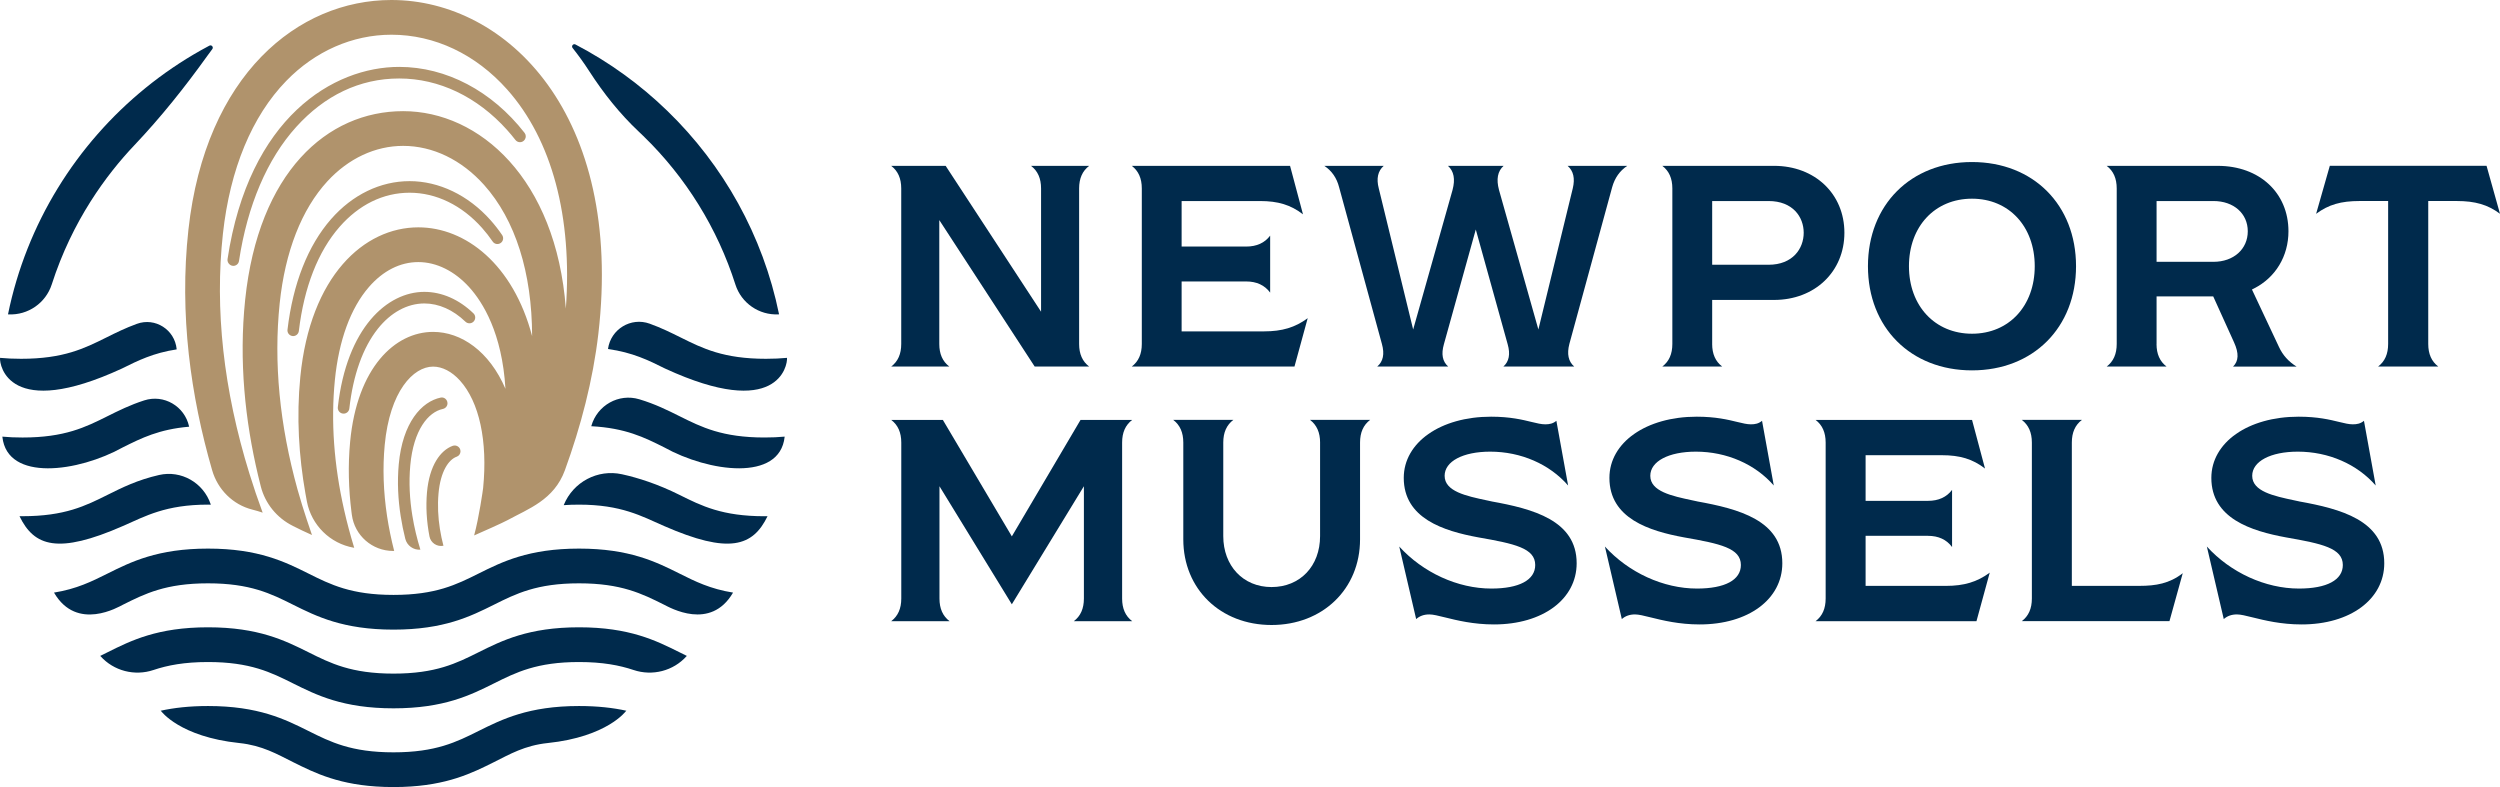 <?xml version="1.0" encoding="UTF-8"?>
<svg id="Layer_2" data-name="Layer 2" xmlns="http://www.w3.org/2000/svg" viewBox="0 0 1620 510">
  <defs>
    <style>
      .cls-1 {
        fill: #b0936c;
      }

      .cls-2 {
        fill: #002a4c;
      }
    </style>
  </defs>
  <g id="Layer_1-2" data-name="Layer 1">
    <g>
      <g>
        <g>
          <path class="cls-2" d="M608.66,222.9v-80.28l61.82,94.91h35.29c-4.36-3.31-6.5-8.14-6.5-14.63v-100.79c0-6.49,2.13-11.32,6.5-14.63h-37.66c4.36,3.31,6.5,8.14,6.5,14.63v79.88l-61.82-94.51h-35.29c4.36,3.31,6.5,8.14,6.5,14.63v100.79c0,6.49-2.13,11.32-6.5,14.63h37.66c-4.36-3.31-6.5-8.14-6.5-14.63Z"/>
          <path class="cls-2" d="M765.69,214.73v-32.35h41.81c6.8,0,12.02,2.43,15.56,7.23v-36.92c-3.52,4.7-8.74,7.08-15.56,7.08h-41.81v-29.5h50.74c11.76,0,19.93,2.46,27.91,8.62l-8.38-31.42h-102.57c4.36,3.31,6.5,8.14,6.5,14.63v100.79c0,6.49-2.13,11.32-6.5,14.63h105.43l8.57-31.34c-8.15,6.03-16.63,8.55-28.29,8.55h-53.4Z"/>
          <path class="cls-2" d="M1016.94,222.9l27.74-101.58c1.68-6.02,4.89-10.59,9.76-13.85h-38.64c3.8,3.29,4.9,8.11,3.35,14.61l-22.28,91.44-25.52-90.43c-1.86-6.98-.89-12.13,2.98-15.62h-36.06c3.87,3.49,4.84,8.63,2.99,15.6l-25.53,90.45-22.28-91.43c-1.67-6.39-.59-11.29,3.2-14.61h-38.48c4.89,3.27,8.04,7.85,9.58,13.87l27.73,101.53c1.82,6.52.82,11.36-3.05,14.65h46.01c-3.72-3.27-4.63-8.05-2.79-14.48l20.66-74.34,20.66,74.35c1.83,6.42.92,11.2-2.8,14.47h45.93c-3.79-3.3-4.83-8.12-3.16-14.63Z"/>
          <path class="cls-2" d="M1109.49,222.9v-28.54h40.1c26.41,0,45.58-18.31,45.58-43.54s-19.17-43.35-45.58-43.35h-72.41c4.36,3.31,6.5,8.14,6.5,14.63v100.79c0,6.49-2.13,11.32-6.5,14.63h38.8c-4.36-3.31-6.5-8.14-6.5-14.63ZM1109.49,130.27h36.5c15.76,0,22.81,10.32,22.81,20.55s-7.05,20.74-22.81,20.74h-36.5v-41.29Z"/>
          <path class="cls-2" d="M1277.85,240c39.7,0,67.42-27.76,67.42-67.5s-27.72-67.5-67.42-67.5-67.42,27.76-67.42,67.5,27.72,67.5,67.42,67.5ZM1277.85,128.75c23.94,0,40.66,17.99,40.66,43.75s-16.72,43.75-40.66,43.75-40.85-17.99-40.85-43.75,16.8-43.75,40.85-43.75Z"/>
          <path class="cls-2" d="M1397.46,222.9v-30.82h36.71l13.51,29.81c3.19,7.02,3.01,12.1-.65,15.65h41.14c-5.14-3.17-8.95-7.41-11.37-12.65l-17.54-37.29,1.33-.67c13.98-7.09,22.33-20.94,22.33-37.05,0-24.96-18.82-42.4-45.77-42.4h-72.02c4.36,3.31,6.5,8.14,6.5,14.63v100.79c0,6.49-2.13,11.32-6.5,14.63h38.8c-4.36-3.31-6.5-8.14-6.5-14.63ZM1397.46,130.27h36.86c13.09,0,22.24,8.06,22.24,19.6s-9.14,19.79-22.24,19.79h-36.86v-39.39Z"/>
          <path class="cls-2" d="M1509.71,107.47l-8.87,31.09c8.07-6,16.12-8.3,28.23-8.3h18.44v92.63c0,6.49-2.13,11.32-6.5,14.63h38.99c-4.36-3.31-6.5-8.14-6.5-14.63v-92.63h18.44c11.96,0,20.17,2.36,28.05,8.27l-8.7-31.07h-101.59Z"/>
        </g>
        <g>
          <path class="cls-2" d="M577.5,272.1c4.38,3.32,6.53,8.16,6.53,14.68v101.07c0,6.51-2.14,11.35-6.53,14.67h37.81c-4.38-3.32-6.53-8.16-6.53-14.67v-72.76l46.89,76.49,46.7-76.51v72.78c0,6.51-2.14,11.35-6.52,14.67h37.81c-4.38-3.32-6.52-8.16-6.52-14.67v-101.07c0-6.51,2.14-11.35,6.53-14.68h-33.47l-44.52,75.47-44.71-75.47h-33.47Z"/>
          <path class="cls-2" d="M855.41,286.77v60.64c0,19.43-12.93,33-31.46,33s-31.27-13.88-31.27-33v-60.64c0-6.51,2.14-11.35,6.53-14.68h-38.96c4.38,3.32,6.53,8.16,6.53,14.68v62.74c0,32.15,24.04,55.49,57.17,55.49s57.36-23.33,57.36-55.49v-62.74c0-6.51,2.14-11.35,6.53-14.68h-38.95c4.38,3.32,6.53,8.16,6.53,14.68Z"/>
          <path class="cls-2" d="M966.54,324.9l-3.03-.65c-13.47-2.86-27.39-5.82-27.39-15.93,0-9.36,11.88-15.65,29.55-15.65,19.94,0,38.47,8.13,50.47,21.94l-7.61-41.93c-2.21,1.84-4.49,2.28-7.23,2.28-2.55,0-5.33-.68-8.85-1.54-5.88-1.44-13.94-3.41-26.22-3.41-32.79,0-56.6,16.68-56.6,39.66,0,26.27,25.81,34.4,48.3,38.54,23.56,4.12,36.89,6.98,36.89,17.91,0,9.7-10.35,15.26-28.41,15.26-21.82,0-44.33-10.35-59.7-27.23l10.96,47.01c2.23-2,5.09-3.02,8.53-3.02,2.41,0,5.81.84,10.1,1.91,7.79,1.93,18.47,4.58,31.82,4.58,31.53,0,53.55-16.31,53.55-39.66,0-27.81-28.47-35.26-55.15-40.06Z"/>
          <path class="cls-2" d="M1099.81,324.9l-3.03-.65c-13.47-2.86-27.39-5.82-27.39-15.93,0-9.36,11.87-15.65,29.55-15.65,19.94,0,38.48,8.13,50.47,21.94l-7.61-41.93c-2.21,1.84-4.49,2.28-7.23,2.28-2.55,0-5.33-.68-8.85-1.54-5.88-1.44-13.94-3.41-26.22-3.41-32.79,0-56.6,16.68-56.6,39.66,0,26.27,25.81,34.4,48.3,38.54,23.56,4.12,36.89,6.98,36.89,17.91,0,9.7-10.35,15.26-28.41,15.26-21.82,0-44.33-10.35-59.7-27.23l10.96,47.01c2.23-2,5.09-3.02,8.53-3.02,2.41,0,5.81.84,10.1,1.91,7.79,1.93,18.47,4.58,31.82,4.58,31.53,0,53.55-16.31,53.55-39.66,0-27.81-28.47-35.26-55.15-40.06Z"/>
          <path class="cls-2" d="M1208.91,379.65v-32.43h40.41c6.83,0,12.06,2.44,15.62,7.26v-37.04c-3.54,4.72-8.77,7.11-15.62,7.11h-40.41v-29.58h49.37c11.8,0,20,2.47,28.01,8.65l-8.41-31.52h-101.39c4.38,3.32,6.53,8.16,6.53,14.68v101.07c0,6.51-2.14,11.35-6.53,14.67h104.26l8.6-31.45c-8.18,6.06-16.69,8.58-28.39,8.58h-52.04Z"/>
          <path class="cls-2" d="M1342.55,379.65v-92.88c0-6.51,2.14-11.35,6.53-14.68h-38.96c4.38,3.32,6.53,8.16,6.53,14.68v101.07c0,6.51-2.14,11.35-6.53,14.67h95.69l8.62-31.08c-8.59,6.73-17.53,8.21-28.04,8.21h-43.84Z"/>
          <path class="cls-2" d="M1489.85,324.9l-3.03-.65c-13.47-2.86-27.39-5.82-27.39-15.93,0-9.36,11.88-15.65,29.55-15.65,19.94,0,38.48,8.13,50.47,21.94l-7.61-41.93c-2.21,1.84-4.49,2.28-7.23,2.28-2.55,0-5.33-.68-8.85-1.54-5.88-1.44-13.94-3.41-26.22-3.41-32.79,0-56.59,16.68-56.59,39.66,0,26.27,25.81,34.39,48.3,38.54,23.56,4.12,36.9,6.98,36.9,17.91,0,9.7-10.35,15.26-28.41,15.26-21.82,0-44.33-10.35-59.7-27.23l10.96,47.01c2.23-2,5.09-3.02,8.53-3.02,2.41,0,5.81.84,10.1,1.91,7.79,1.93,18.47,4.58,31.82,4.58,31.53,0,53.55-16.31,53.55-39.66,0-27.81-28.47-35.26-55.15-40.06Z"/>
        </g>
      </g>
      <g>
        <path class="cls-2" d="M405.93,460.56c-.1.07-.19.15-.3.21,0,0-12.04,16.67-50.73,20.72-14.9,1.56-24.57,7.26-34.77,12.35-14.23,7.1-30.26,15.09-59.1,16.07-1.95.08-3.94.11-6.01.11h-.03c-2.07,0-4.06-.03-6.02-.11-28.85-.98-44.86-8.97-59.1-16.07-10.2-5.09-19.88-10.79-34.77-12.35-38.69-4.05-50.73-20.72-50.73-20.72-.1-.06-.19-.14-.3-.21,8.55-1.88,18.57-3.06,30.72-3.06,32.7,0,49.92,8.61,65.13,16.19,14.23,7.11,27.67,13.82,55.08,13.82s40.85-6.71,55.08-13.82c15.21-7.57,32.43-16.19,65.13-16.19,12.15,0,22.17,1.18,30.72,3.06Z"/>
        <path class="cls-2" d="M440.34,422.68c-15.19-7.57-32.42-16.19-65.13-16.19s-49.92,8.61-65.13,16.19c-14.24,7.11-27.68,13.82-55.08,13.82s-40.85-6.71-55.07-13.82c-15.21-7.57-32.43-16.19-65.13-16.19s-49.94,8.61-65.13,16.19c-1.57.78-3.13,1.57-4.71,2.34l.16.18c8.59,9.58,22.14,13.06,34.34,8.96,9.15-3.08,20.08-5.16,35.34-5.16,27.39,0,40.85,6.72,55.08,13.83,15.19,7.57,32.42,16.17,65.12,16.17s49.94-8.6,65.13-16.17c14.24-7.11,27.69-13.83,55.08-13.83,15.26,0,26.2,2.09,35.35,5.16,12.2,4.1,25.75.62,34.35-8.96.05-.06.11-.12.16-.18-1.59-.77-3.15-1.56-4.72-2.34Z"/>
        <path class="cls-2" d="M440.34,371.68c-15.19-7.57-32.42-16.19-65.13-16.19s-49.92,8.61-65.13,16.19c-14.24,7.11-27.68,13.82-55.08,13.82s-40.85-6.71-55.07-13.82c-15.21-7.57-32.43-16.19-65.13-16.19s-49.94,8.61-65.13,16.19c-10.17,5.07-19.94,9.95-34.67,12.32l.12.21c14.77,25.12,41.84,9,44.59,7.62,14.23-7.11,27.67-13.83,55.08-13.83s40.85,6.72,55.08,13.83c15.19,7.57,32.42,16.17,65.12,16.17s49.94-8.6,65.13-16.17c14.24-7.11,27.69-13.83,55.08-13.83s40.85,6.72,55.08,13.83c3.83,1.91,30.09,17.05,44.61-7.62.04-.07.08-.14.12-.21-14.75-2.37-24.51-7.23-34.68-12.32Z"/>
        <path class="cls-2" d="M136.6,327.02c-.6-.02-1.2-.02-1.81-.02-27.41,0-40.5,7.44-55.08,13.83-42.17,18.47-57.57,13.31-67.08-6.35.63.02,1.27.02,1.93.02,27.41,0,40.86-6.71,55.1-13.82,9.34-4.66,19.45-9.7,33.44-12.89,14.32-3.27,28.75,5.02,33.42,18.95.03.09.06.18.09.27Z"/>
        <path class="cls-2" d="M497.37,334.49c-9.51,19.65-24.92,24.81-67.08,6.35-14.58-6.39-27.68-13.83-55.08-13.83-3.53,0-6.83.11-9.93.33.03-.07.06-.13.08-.2,6.11-14.86,21.97-23.27,37.67-19.82,10.47,2.3,23.22,6.35,37.31,13.38,14.24,7.11,27.69,13.82,55.1,13.82.66,0,1.31,0,1.94-.02Z"/>
        <path class="cls-2" d="M122.51,276.28l.05.22c-19.53,1.68-30.9,7.38-42.84,13.33-29,16.17-74.97,22.43-78.17-6.67l-.03-.22c3.99.38,8.31.57,13.07.57,27.39,0,40.85-6.71,55.08-13.82,7.04-3.51,14.51-7.24,23.76-10.23,12.74-4.13,26.18,3.74,29.08,16.82Z"/>
        <path class="cls-2" d="M508.47,282.93l-.03.22c-3.19,29.1-49.17,22.85-78.17,6.67-12.78-6.39-24.93-12.45-47.13-13.63.02-.07.04-.15.06-.22,3.83-13.36,17.72-21.24,31.04-17.25,10.34,3.1,18.46,7.16,26.08,10.96,14.24,7.11,27.69,13.82,55.08,13.82,4.76,0,9.08-.19,13.07-.57Z"/>
        <path class="cls-2" d="M114.46,226.17l.02.23c-15.16,2.32-25.11,7.26-35.48,12.42C5.9,272.54-.43,236.84.02,231.89c4.14.39,8.64.61,13.61.61,27.5,0,41.01-6.71,55.31-13.82,6-2.99,12.32-6.13,19.78-8.84,11.85-4.31,24.49,3.78,25.75,16.33Z"/>
        <path class="cls-2" d="M430.97,238.82c-10.69-5.32-20.96-10.43-36.99-12.65,0-.03,0-.07.01-.1,1.79-12.77,14.85-20.71,26.98-16.34,7.59,2.74,14.01,5.93,20.1,8.95,14.3,7.11,27.8,13.82,55.29,13.82,4.98,0,9.48-.22,13.62-.61.43,4.95-5.9,40.65-79.01,6.93Z"/>
        <path class="cls-2" d="M129.93,32.72c1.9-1.07,3.82-2.12,5.75-3.14,1.42-.76,2.87.96,1.89,2.24-1.07,1.41-2.13,2.83-3.16,4.28-14.57,20.33-30.16,39.89-47.37,58.04-17.98,18.97-40.21,48.79-53.5,90.15-3.87,12.04-15.39,20.05-28.02,19.43-.13,0-.25-.01-.34-.02,12.02-58.85,44.31-110.33,89.25-146.81,11.1-9.02,22.96-17.1,35.51-24.17Z"/>
        <path class="cls-2" d="M504.82,203.69c-.11,0-.23.02-.37.02-12.57.65-24.08-7.31-27.9-19.3-11.55-36.24-31.97-69.41-59.7-96.31-.92-.89-1.84-1.77-2.77-2.65-12.42-11.67-23.05-25.07-32.29-39.39-3.36-5.2-6.94-10.19-10.75-14.97-1.01-1.27.42-3.03,1.86-2.27,21.95,11.46,42.02,26.03,59.63,43.12,36.09,35,61.86,80.58,72.3,131.75Z"/>
        <path class="cls-1" d="M253.64,0c-60.45,0-120.5,48.38-131.55,148.88-6.03,54.83,1.53,107.9,15.33,155.66l.07.23c3.6,12.45,13.41,22.26,25.97,25.44,2.37.6,4.6,1.27,6.74,1.99-3.14-8.52-6.02-16.99-8.61-25.41-16.77-54.18-22.53-106.35-17.13-155.45,4.61-41.81,18.78-76.02,41.03-98.91,18.75-19.31,42.96-29.93,68.16-29.93,27.98,0,54.6,12.6,75,35.51,29.06,32.64,42.36,82.68,38.01,141.96-6.3-84.11-56.03-127.94-105.42-127.94s-93.77,39.72-102.38,122.22c-4.13,39.69-.05,78.26,8.35,113.72.58,2.44,1.17,4.86,1.79,7.27,2.84,11.11,10.45,20.39,20.71,25.52l.15.08c3.89,1.94,7.91,3.95,12.3,5.85-.17-.45-5.79-16.6-9.36-29.48-11.66-42-15.54-82.46-11.57-120.62,3.51-33.6,14.21-60.96,30.95-79.14,13.61-14.78,31.02-22.92,49.05-22.92,19.2,0,37.82,8.99,52.44,25.29,20.34,22.71,31.07,56.88,31.14,98-12.23-46.44-43.07-70.5-73.74-70.5-35.15,0-70.05,31.49-76.47,96.92-2.57,26.06-.92,51.51,3.3,75.45.31,1.79.64,3.58.98,5.36,2.94,15.25,15.03,27.19,30.33,29.87.11.02.21.04.32.06-2.53-8.26-4.72-16.46-6.55-24.57-6.6-29.16-8.63-57.29-6-83.97,2.55-25.82,10.17-46.73,22.08-60.45,9.18-10.57,20.24-16.16,32.01-16.16s23.55,5.82,33.09,16.4c8.61,9.54,21.23,29.51,23.37,65.73-10.44-24.36-28.71-36.89-46.89-36.89-24.71,0-49.25,23.15-53.76,71.21-1.47,15.54-.97,30.8.86,45.39.08.64.16,1.29.25,1.93,1.77,13.41,13.23,23.41,26.75,23.42h.26s.42,0,.42,0c-1.95-7.62-3.48-15.15-4.61-22.56-2.4-15.91-2.92-31.32-1.53-46.08,3.28-34.91,18.55-50.81,31.37-50.81,5.94,0,12.11,3.19,17.37,9,12.57,13.89,18.06,39.3,15.04,69.69-.12,1.17-2.68,19.19-5.83,30.71,4.62-2,18.48-8.17,21.66-9.91,13.43-7.36,30.12-13.09,37.13-32.28h0c10.32-28.37,18.18-58.22,21.71-88.53C404.2,74.43,328.61,0,253.64,0ZM151.18,172.27c-.84,0-1.63-.29-2.3-.83-1.12-.91-1.63-2.23-1.44-3.51,13.91-91.96,68.63-124.58,111.25-124.58,30.45,0,60.07,15.59,81.25,42.77.95,1.22,1.02,2.92.19,4.23-.73,1.16-1.9,1.8-3.17,1.8-1.16,0-2.24-.53-2.96-1.45-1.73-2.23-3.55-4.4-5.4-6.46-19.31-21.53-44.13-33.38-69.9-33.38s-48.4,11.13-66.69,31.33c-18.84,20.79-31.68,50.85-37.14,86.92-.32,2.09-2.09,3.18-3.69,3.18ZM189.6,217.76c-2.05-.21-3.55-2.05-3.31-4.09,3.52-29.85,13.25-54.58,28.25-71.69,13.91-15.87,31.98-24.6,50.89-24.6s37.96,9,52.48,25.33c2.66,2.99,5.15,6.19,7.46,9.58,1.1,1.61.81,3.79-.71,5-.02.02-.04.03-.06.05-1.67,1.32-4.12.97-5.32-.79-2.14-3.12-4.43-6.07-6.88-8.82-13.1-14.74-29.78-22.85-46.97-22.85s-32.87,7.84-45.35,22.08c-13.98,15.95-23.08,39.23-26.42,67.51-.24,2.02-2.03,3.49-4.06,3.29h0ZM222.31,268.03c2.02.18,3.83-1.27,4.06-3.28,2.42-21.68,8.76-39.49,18.43-51.67,8.41-10.6,19.14-16.44,30.2-16.44,9.33,0,18.67,4.17,26.59,11.81,1.42,1.37,3.66,1.42,5.12.09h0c1.6-1.45,1.65-3.97.1-5.47-9.33-9.02-20.51-13.94-31.82-13.94-24,0-50.29,23.14-56.08,74.71-.24,2.1,1.29,3.99,3.39,4.18h0ZM289.97,261.31c0-2.32-2.11-4.15-4.38-3.68-12.41,2.58-24.74,16.24-27.2,43.24-1.05,11.6-.42,22.91,1.25,33.57.78,5.05,1.8,9.95,2.98,14.68,1.11,4.42,5.24,7.4,9.79,7.07h0c-2.13-6.92-3.98-14.36-5.23-22.18-1.68-10.32-2.33-21.27-1.32-32.46,2.09-23.02,11.65-34.54,21.1-36.55,1.74-.37,3.01-1.87,3.01-3.65v-.04ZM298.4,292.42c0-2.63-2.63-4.41-5.1-3.5-7.79,2.88-15.07,12.52-16.62,30.18-.4,4.65-.45,9.24-.21,13.73.27,5.09.92,10.03,1.83,14.78.8,4.17,4.88,6.87,9.05,6.04h0c-1.82-6.98-3.12-14.53-3.45-22.39-.15-3.77-.09-7.61.26-11.49,1.27-14.4,6.62-22.03,11.82-23.84,1.47-.51,2.43-1.94,2.43-3.5h0Z"/>
      </g>
    </g>
  </g>
</svg>
